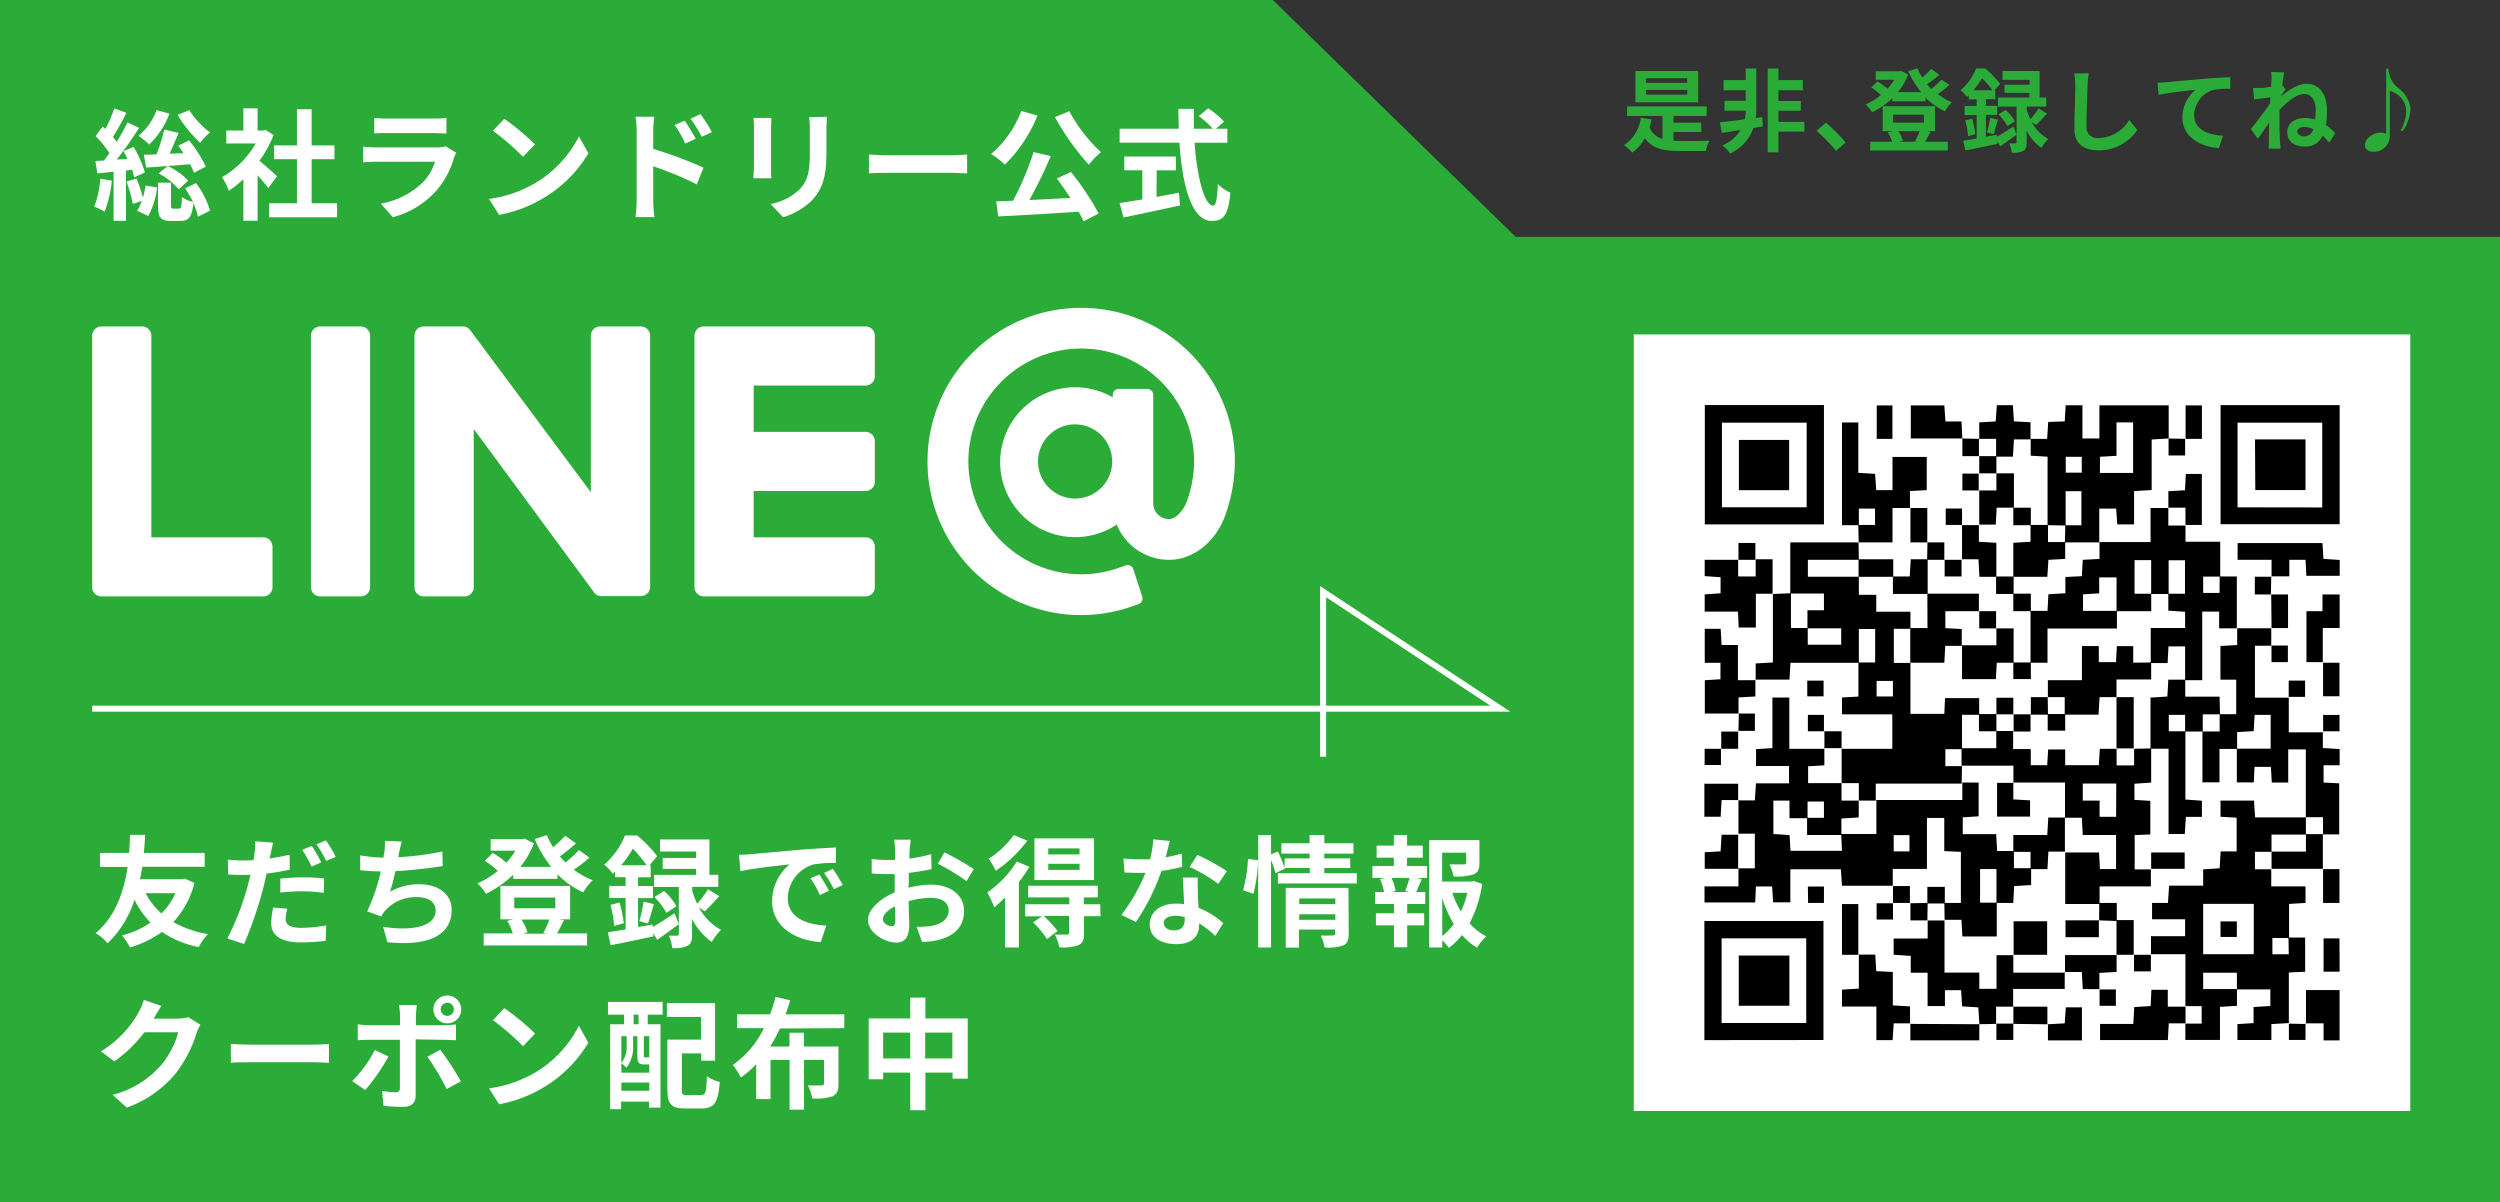 <svg id="レイヤー_1" data-name="レイヤー 1" xmlns="http://www.w3.org/2000/svg" viewBox="0 0 415.31 199.76"><rect x="0" y="0" width="415.31" height="199.76" fill="#333333" stroke="none"/><defs><style>.cls-1{fill:#2bac38;}.cls-2{fill:#fff;}.cls-3{fill:none;stroke:#fff;stroke-miterlimit:10;}</style></defs><title>line</title><polygon class="cls-1" points="415.31 199.76 0 199.76 0 0 211.44 0 251.79 39.35 415.31 39.35 415.31 199.76"/><rect class="cls-2" x="271.41" y="55.56" width="129" height="129"/><path d="M288.8,138.67v-5.76l-.05.05h2.77l.19-2.83h5.49v-2.88h-5.48v-2.8l2.72-.17v-8.4h2.81v8.51h5.82l0-.06v2.81l-2.7.16v2.8h5.6l-.05,0V133h2.91l-.05,0v2.8l-2.88.18v2.73h-5.7v-2.85H303v-2.71h-2.72v2.77h-3V133h-2.68v5.55l2.69.17.15,2.62H306c-.05-1-.09-1.91-.13-2.79h5.84V132.9l-.05,0h14.33v-2.9l-.05,0h2.76v5.61l-2.64.17v2.79h5.55l.16,2.8h2.79v2.86h2.86v2.8l-2.82.17-.15,2.8h-2.79v-5.63h-2.72v5.58h2.77v5.62H326l-.15-2.77H323l.05,0L323,150h2.75v-8.49l-2.76-.12v-5.51h-2.88v8.47h-5.68v2.85l.05-.06H306l-.18-2.73h-8.4v5.49h-2.86l-.17-2.64H291.7l-.12,2.66h-8.42v-2.67h5.64v-3l-.05,0h2.77v-5.76h-2.77Zm28.41,2.77v-2.71h-2.62v2.71Z"/><path d="M291.66,113v-2.79l2.86-.16V98.63l0,.05,3-.13v5.78h2.79v2.77h5.56v-2.72h-5.61v-3H303V98.6h-5.59V90.1H308.8l-.05,0L308.8,93h-8.47v2.81h8.47v3h2.89v2.81h5.68v2.84h-2.76v5.67h2.76v8.46H323l.11-2.61h5.68v2.77h-2.86v5.71h-2.76v2.81h2.76l-.05,2.91.05,0H311.61V133l.05,0h-2.91l.05,0v-2.9h-2.91l.05,0v-5.77l-.05.06h8.47v-5.72H306v-2.8l2.73-.15v-5.67h2.78v-5.56H308.8v5.62H297.44l-.17,2.79h-5.66Zm22.8.12h-2.71v2.58h2.71Z"/><path d="M380.17,155.75h2.77v5.68l-2.71.12V170l0-.05-2.9.18v2.64h-5.64v-2.64l2.68-.17v-2.67l2.79-.17v-2.76H371.6v-2.77H366v2.72h5.61v2.78l-2.82.18v5.49h-5.75V170l-.05.05h2.76v-2.91H363l.05,0v-8.62h-5.77l.05,0v-3H363v-2.81h-5.49V150h2.64l.19-2.87H366v-2.71l2.74-.18c.05-1,.1-1.83.16-2.8h2.66v-5.6l-2.68-.16V133h5.56l.19,2.79h8.48l-.05-.05v2.91l.05,0h-5.76v2.9l.05-.05H374.6v2.91h2.76l-.05,0v2.84H383V150l-2.73.16v5.66h-2.77v2.71h2.72Zm-5.76-5.6H366v8.37h8.4Z"/><path d="M368.74,95.76h2.85v8.62l.06,0h-3V101.6h-2.81V113H363v-5.62h-2.76l-.15,2.77h-2.8v-5.82H363v-2.7l-2.79-.18V98.63h2.77V93.07h-2.72v5.61h-2.9V93.05H354.6v5.58h2.77v2.9h-5.76c0-1.88,0-3.75,0-5.61h-2.88v2.65l-2.69.16v2.75h5.63v2.93H340.14v5.69h-2.82c0-2.87,0-5.75,0-8.62h2.82l.15-2.76,2.82-.17v-2.7l2.73-.13L346,93l2.78-.15v-2.8l-.05,0h8.53V84.39h3l-.05,0v2.91h2.91l-.06,0V90h5.77v5.79H366v2.71h2.72Z"/><path d="M360.28,72.84l-2.84.17v8.4l-2.92.17v5.54h-2.79l-.19-2.63h-2.8V90.1l.05,0-5.76,0,.07-2.84h2.67V81.6h-2.62v5.7l-3-.06V75.87l-2.8-.17V72.91l-.05,0h2.78l.18-2.81L343,70l.16-2.68h2.78v5.52h2.82V67.33h11.51v5.56Zm-5.92,5.72V70.17H351.6v5.55l-2.75.16v2.68Zm-8.53-2.67h-2.66v2.63h2.66Z"/><path d="M385.88,121.48v2.78l2.79.18v2.69H386V130l2.6.13v8.48h-2.74l.05.06v-2.91H383l.05.05V124.49h-2.92V130H377.4l-.15-2.61h-2.72l-.12,2.59h-2.82v-5.61h5.62v-5.61h-2.66l-.16,2.7-2.75.16v2.8h-2.93v5.54h-2.83v-8.45h2.86v-2.86h2.75v-5.74h-2.62v-5.59l2.78-.17v-2.78l-.06,0h5.77l-.05,0v2.9l.05,0h-2.76v8.63h5.62l0,0v5.76h5.77Z"/><path d="M283.21,67.29H303V87.12H283.21Zm16.92,2.92H286.06V84.27h14.07Z"/><path d="M368.89,67.3h19.78V87.08H368.89Zm16.89,17V70.22H371.71V84.28Z"/><path d="M283.14,172.79V153h19.78v19.77Zm2.86-2.85h14.06V155.88H286Z"/><path d="M343,161.47v2.82h-8.57v2.94l.05,0H331.6v2.91l0-.05-2.84.06.06.05-.17-2.85-2.7-.17-.16-2.68H323.1v2.63h-2.88v-5.54h-2.8v-2.79l-2.84-.2v-2.69h5.65v-3l-.05,0h2.9l-.05,0v8.66h5.78v2.69h2.86v-5.58h2.84l-.05,0v2.9h8.62Z"/><path d="M308.8,87.25H306V70.18h2.71v8.37l2.79.17.19,2.7h2.7V75.91h5.69v5.51l-2.79.16v2.81l.05,0h-2.95v5.71h-5.67l.05,0-.06-2.9h2.78V84.49H308.8Z"/><path d="M294.52,98.63h-2.83v5.62h-2.85l-.12-2.65h-5.53V98.74l2.64-.18V95.89l-2.64-.18V93h5.61l-.05,0v2.76h2.91V92.91l-.05,0h2.86v5.72Z"/><path d="M317.36,170h-2.77l-.18,2.79h-2.7v-5.58H306v-2.81l2.8-.17v-5.65l-.06,0h2.79l.16,2.75,2.75.14v5.55l2.86.17v2.81Z"/><path d="M291.61,112.9v2.8l-2.8.16v2.74l.05-.06h-5.65V113l2.6-.16v-2.73H283.2v-5.65h2.64l.16,2.69h2.71V113h3Z"/><path d="M377.36,95.81V93h-5.64V90.22h14.1c.05.8.1,1.65.16,2.62l2.7.18v2.64h-5.54L383,93h-2.69v2.74h-3Z"/><path d="M363.08,170h-2.79l-.16,2.78H348.87V170.1h5.52l.16-2.8,2.72-.17.13-2.7h2.72v2.8h3l-.05,0v2.91Z"/><path d="M326,72.84h-8.57V67.35H323l.19,2.67h2.67c.05,1,.09,2,.13,2.87Z"/><path d="M328.8,73V70.17l2.73-.16.19-2.7h2.67l.17,2.69,2.76.15V73l.05,0h-2.81l-.16,2.86h-2.8l0,0V72.91h-2.9Z"/><path d="M385.92,110h-2.76v-8.47h2.66V98.76h2.85v5.57h-2.8v5.77Z"/><path d="M383.08,170.08v-5.61h5.58v8.36H386V170h-3Z"/><path d="M360.22,84.39V81.6l2.76-.16.14-2.71h2.66V87.2H363l.06,0V84.34h-2.91Z"/><path d="M328.8,87.24V81.48l-.05,0h2.9v-2.9l0,.05h2.91v5.71H331.7l-.16,2.81h-2.79Z"/><path d="M385.92,144.33h-8.61l.05,0v-2.91l-.05.05h5.76v-2.9l-.05,0h2.91l-.05-.06c0,1.92,0,3.85,0,5.77Z"/><path d="M317.31,170.09l11.56.06-.06-.05c0,.87,0,1.75,0,2.72H317.36V170Z"/><path d="M325.94,93c0-1.92,0-3.84,0-5.76l-.06,0h2.91l-.05,0V90l2.9.17v5.65h-2.81l-.16-2.91h-2.79Z"/><path d="M348.79,164.32H346l-.16-2.85H343l.05.05v-2.86h8.57l0,0v2.8l-2.86.16v2.8Z"/><path d="M340.11,170.16,343,170l.18-2.66h2.68v5.5h-5.65v-2.72Z"/><path d="M288.81,132.91H286l-.16,2.77h-2.7V130.2h5.61V133Z"/><path d="M288.8,144.33h-5.6v-2.75l2.63-.15.17-2.76h2.8l-.05,0v5.76Z"/><path d="M308.81,158.62H306v-8.43h2.71v8.48Z"/><path d="M314.38,72.91h-2.61V67.35h2.61Z"/><path d="M363.08,73V67.35h2.71v5.56H363Z"/><path d="M334.46,167.23h5.66v2.93l0,0-5.7-.07.05.05v-2.91Z"/><path d="M388.67,161.42H386v-5.53h2.64Z"/><path d="M385.87,110.1h2.77v5.57h-2.72V110Z"/><path d="M354.51,158.61H351.6l0,0,0-5.76h2.86v5.76Z"/><path d="M317.32,84.39h2.85V90.1l.06,0h-2.86V84.34Z"/><path d="M385.87,144.38h2.77V150h-2.72v-5.62Z"/><path d="M377.36,104.39l-.06-5.7-.05.06h2.85v5.59h-2.79Z"/><path d="M285.89,124.34v2.75h-2.71v-2.7h2.76Z"/><path d="M303.08,124.39v-2.91l0,0h2.85v2.86l.05-.06H303Z"/><path d="M285.94,124.39v-2.86h2.86l-.05,0v2.86h-2.86Z"/><path d="M377.31,95.76l-.06,3,.05,0h-2.72V95.81h2.78Z"/><path d="M385.93,121.53v-2.76h2.72v2.71h-2.77Z"/><path d="M377.3,107.24h2.77V110h-2.72v-2.77Z"/><path d="M323,93h2.91l-.05,0v2.76h-2.81V92.91Z"/><path d="M320.17,90.1H323V93l.05,0-2.91,0,.06-2.91Z"/><path d="M288.8,93V90.2h2.81V93l.05,0h-2.91Z"/><path d="M300.33,147.28H303V150h-2.63Z"/><path d="M317.37,150h-2.9l0,.05v-2.91l-.05.06h2.86v2.85Z"/><path d="M314.47,150v2.76h-2.72v-2.71h2.77Z"/><path d="M320.23,152.9h-2.86V150l-.05.05,2.91-.05-.05,2.91Z"/><path d="M326,87.2h-2.77V84.48h2.71v2.77Z"/><path d="M303.09,121.48h-2.76v-2.72H303v2.77Z"/><path d="M288.8,121.53l.06-3-.05,0h2.72v2.88h-2.78Z"/><path d="M380.21,115.82v-2.76h2.72v2.71h-2.77Z"/><path d="M328.8,81.48H326v-2.8h2.76l-.05-.05v2.9Z"/><path d="M328.8,78.68V75.77l-.05,0h2.9l0,0v2.91l0-.05h-2.9Z"/><path d="M357.31,158.61v2.76h-2.8v-2.76l-.05,0h2.9Z"/><path d="M300.23,115.68v-2.61h2.71v2.61Z"/><path d="M348.74,164.37h2.76v2.72h-2.71v-2.77Z"/><path d="M363,72.91v2.75h-2.75V72.84l0,0,2.85.07Z"/><path d="M328.8,75.77H326c0-1,0-2,0-2.93l-.05,0,2.85.07-.05,0v2.91Z"/><path d="M334.46,170v2.76h-2.81V170l0,.05h2.91Z"/><path d="M383,170v2.76h-2.76V170l0,.05,2.85.06Z"/><path d="M354.46,124.39l2.9-.06V130l-2.78.2v2.68l2.64.16v5.58l-2.6.11v5.7h2.74l-.05,0v2.82h-8.52v2.93h-5.71v-8.62l-.05.05h5.67l.15,2.76h2.68v-5.66H346l-.16-2.86H343l.05.05V130h-8.62l.05.05v-2.85h-8.62v-2.91h5.77v-2.85l-.06,0h2.91l-.05,0v3h2.93v2.68h2.73l.16-2.62h2.83v2.62h5.59l.16-2.73h2.79l0,0v2.76h2.91v-2.76Zm-2.9,5.77H346V133h2.79v2.69h2.75Z"/><path d="M337.32,144.38v-2.86h-2.86v-2.81h5.64l.17-2.9h2.81l-.05-.05v5.76l.05-.05h-2.79l-.16,2.91Z"/><path d="M334.51,158.67v-5.62h5.57v5.57h-5.62Z"/><path d="M348.67,152.84v2.85h-5.54v-2.8h5.6Z"/><path d="M348.74,150h2.91V153l-3-.11.06,0C348.73,151.94,348.74,151,348.74,150Z"/><path d="M334.46,130v2.8l2.78.16v2.7h-5.48v-5.61h2.75Z"/><path d="M323.08,150.09h-2.9v-2.76h2.9Z"/><path d="M357.36,110.05v2.82H351.6v2.94l0,0h-2.81l-.17,2.91H343v-2.91h-2.86l.06,0V113h5.66v-5.67h2.8V110h2.86l.14-2.66h2.72v2.75Z"/><path d="M320.18,98.62h8.56v2.91l.06,0h-5.63v2.82l2.72.15v2.79l.05,0h-2.79L323,110.1h-5.66v-5.76h2.86Z"/><path d="M331.6,104.39h2.91v5.71h-2.8l-.15,2.72h-5.62v-5.63l-.05,0h5.76v-2.9Z"/><path d="M334.46,118.67h2.91l-.05,0v2.86h-2.86l.05,0v-2.91Z"/><path d="M331.66,121.48h-2.91v-2.86l2.9,0,0,0v2.91Z"/><path d="M334.46,110.05h2.91v2.76h-2.91Z"/><path d="M337.37,118.67v-2.86h2.86l-.06,0,.05,2.91-2.9,0Z"/><path d="M331.65,118.67v-2.76h2.81v2.76l.05,0H331.6Z"/><path d="M320.23,92.91v5.76h-5.77v-2.9h2.8l.16-2.86Z"/><path d="M308.75,95.82V92.91h5.76v2.91Z"/><path d="M368.79,118.67h-2.86v2.86H363v-2.77h-2.71v2.72h2.76v11.34l2.74.2v2.68h-2.66c-.07,1-.13,1.9-.19,2.85h-2.69V124.38h-3v-8.49l2.8-.18.16-2.8h2.81v2.82h5.71Z"/><path d="M357.36,144.39v-2.77h5.57v2.71h-5.62Z"/><path d="M371.59,153.07v2.58h-2.71v-2.58Z"/><path d="M328.74,101.53h2.86v2.86l0,0H328.8v-2.86Z"/><path d="M334.46,98.62h2.91v2.91h-2.91Z"/><path d="M331.6,95.77h2.91v2.9H331.6Z"/><path d="M351.6,115.81h2.86v8.58l.05-.06H351.6l0,0v-8.62Z"/><path d="M334.46,95.82V90.17l2.86-.17V87.2h2.9v2.85h2.86v2.8l-2.79.15-.18,2.82Z"/><path d="M337.37,87.25h-2.91V84.34h2.91Z"/><path d="M297.22,81.43h-8.35V73.08h8.35Z"/><path d="M374.61,73H383v8.41h-8.34Z"/><path d="M288.85,167.08v-8.34h8.41v8.34Z"/><path d="M340.17,118.62h2.91v2.76h-2.91Z"/><path class="cls-2" d="M18.57,30a18.32,18.32,0,0,1-1.2,5.16,12.45,12.45,0,0,0-1.72-.84,15,15,0,0,0,1-4.64Zm2.36-1.66v8.34H18.87V28.53l-2.7.28-.32-2.06,1.42-.08c.3-.38.6-.8.9-1.24a18.31,18.31,0,0,0-2.28-2.82L17.05,21l.46.42A26.22,26.22,0,0,0,19,18l2,.76c-.7,1.36-1.54,2.9-2.24,4,.22.26.44.54.62.8a32.08,32.08,0,0,0,1.8-3.22l1.92.9C22,23,20.65,24.91,19.39,26.51l1.78-.12c-.22-.46-.44-.88-.66-1.28l1.68-.7a17.72,17.72,0,0,1,1.88,4.24l-1.78.82a11.76,11.76,0,0,0-.36-1.28Zm1.76,1.32a29.32,29.32,0,0,1,1.06,3.16,15,15,0,0,0,.44-2l1.9.32a12.67,12.67,0,0,1-1.46,4.74L22.77,35a6.43,6.43,0,0,0,.78-1.62l-1.48.5A23.83,23.83,0,0,0,21,30.15Zm5.46-10.78A13.68,13.68,0,0,1,24.79,24,16.73,16.73,0,0,0,23,22.55a9.45,9.45,0,0,0,3-4.26Zm4.08,9.82a9.52,9.52,0,0,0-.66-1.42c-2.6.22-5.28.42-7.28.56l-.4-2.14c.62,0,1.34,0,2.12-.08a31.07,31.07,0,0,0,1.28-4.1l2.38.56c-.48,1.14-1,2.38-1.5,3.46l2.3-.1c-.28-.44-.58-.86-.86-1.24l1.8-.88a20.72,20.72,0,0,1,2.77,4.36Zm.33,1.72A14,14,0,0,1,34.89,35l-2,1a9.36,9.36,0,0,0-.77-2.22c-.23,2.32-.81,2.92-2.13,2.92H28.43c-1.82,0-2.18-.64-2.18-2.58V30.35h2.16v3.7c0,.54.06.6.4.6h.92c.36,0,.44-.24.48-1.92a5.33,5.33,0,0,0,1.85.82,17.79,17.79,0,0,0-1.31-2.26Zm-4.71-2.84A11,11,0,0,1,31.25,30l-1.56,1.46a10.51,10.51,0,0,0-3.34-2.64Zm3.6-9.28A14,14,0,0,0,34.89,22a9.46,9.46,0,0,0-1.63,1.72,20.33,20.33,0,0,1-3.75-4.64Z"/><path class="cls-2" d="M44.57,31.23c-.42-.56-1.1-1.36-1.78-2.1v7.54H40.43v-6.9A16.55,16.55,0,0,1,38,31.69a9.53,9.53,0,0,0-1.12-2.26,15,15,0,0,0,5.6-5.6H37.59V21.69h2.84V18h2.36v3.68h.9l.42-.1,1.34.86a19.41,19.41,0,0,1-2.36,4.28c1,.78,2.5,2.16,2.92,2.56ZM56,33.77v2.32H44.71V33.77h4.62V26.45h-3.8v-2.3h3.8v-6h2.44v6h3.79v2.3H51.77v7.32Z"/><path class="cls-2" d="M75.8,25.39a6.12,6.12,0,0,0-.39.84,14.37,14.37,0,0,1-3,5.54,15,15,0,0,1-7.14,4.32l-2-2.26a13.48,13.48,0,0,0,6.94-3.5,8.68,8.68,0,0,0,2.06-3.46H62.65c-.48,0-1.48,0-2.32.1v-2.6c.84.08,1.7.12,2.32.12h9.9a4.33,4.33,0,0,0,1.47-.2Zm-13.63-5.8a16.86,16.86,0,0,0,2.08.1H72a18.86,18.86,0,0,0,2.16-.1v2.58c-.54,0-1.48-.06-2.2-.06H64.25c-.64,0-1.5,0-2.08.06Z"/><path class="cls-2" d="M88.89,30.43a19.06,19.06,0,0,0,7.29-7.78l1.56,2.82a21.3,21.3,0,0,1-7.41,7.4,21.66,21.66,0,0,1-7.42,2.82l-1.68-2.64A20.61,20.61,0,0,0,88.89,30.43Zm0-6.48-2,2.1a41.58,41.58,0,0,0-5-4.32l1.88-2A42,42,0,0,1,88.89,24Z"/><path class="cls-2" d="M108.51,24.73a69.58,69.58,0,0,1,8.36,3.12l-1.12,2.78a53.58,53.58,0,0,0-7.24-3v5.66c0,.56.1,2,.2,2.78h-3.14a21.66,21.66,0,0,0,.2-2.78V21.81a14.11,14.11,0,0,0-.2-2.42h3.12a21.75,21.75,0,0,0-.18,2.42Zm5.32-.88a16.3,16.3,0,0,0-1.76-3.08l1.68-.72c.56.84,1.36,2.12,1.82,3Zm2.74-1.12a18.73,18.73,0,0,0-1.86-3l1.66-.78a28.08,28.08,0,0,1,1.89,3Z"/><path class="cls-2" d="M128.15,19.59c0,.44-.06.88-.06,1.52v6.76c0,.5,0,1.28.06,1.74h-3c0-.38.1-1.16.1-1.76V21.11a13.6,13.6,0,0,0-.08-1.52Zm9.22-.18c0,.56-.08,1.2-.08,2v4c0,4.3-.84,6.14-2.32,7.78a11.62,11.62,0,0,1-4.86,2.9l-2.1-2.2a9.36,9.36,0,0,0,4.9-2.52c1.36-1.5,1.62-3,1.62-6.12v-3.8a14.11,14.11,0,0,0-.12-2Z"/><path class="cls-2" d="M144.35,25.67c.72.06,2.18.12,3.22.12h10.74c.92,0,1.83-.08,2.35-.12v3.14c-.48,0-1.51-.1-2.35-.1H147.57c-1.14,0-2.48,0-3.22.1Z"/><path class="cls-2" d="M172.35,19.21a24.35,24.35,0,0,1-5.42,8.14,14.48,14.48,0,0,0-2.28-1.78,17.1,17.1,0,0,0,5-7.14Zm5.56,9.36a46.76,46.76,0,0,1,4.61,6.9L180,36.77a13.6,13.6,0,0,0-.82-1.6c-4.8.32-9.84.62-13.36.78l-.32-2.5,2.78-.1a48.91,48.91,0,0,0,3.42-8.08l2.86.66a75,75,0,0,1-3.56,7.3l6.82-.34c-.72-1.12-1.52-2.26-2.26-3.24Zm-.28-10.1a26.88,26.88,0,0,0,5.26,6.82,12.31,12.31,0,0,0-2,2.08,41.59,41.59,0,0,1-5.64-7.92Z"/><path class="cls-2" d="M198.45,23.71c.42,5.84,1.64,10.46,3.11,10.46.41,0,.66-1.06.75-3.6A6.4,6.4,0,0,0,204.4,32c-.36,3.78-1.17,4.7-3.07,4.7-3.42,0-4.92-5.92-5.4-13H186V21.39h9.82c0-1.08-.06-2.2-.06-3.3h2.56c0,1.1,0,2.22,0,3.3h3.16a14.16,14.16,0,0,0-2.34-2.1l1.58-1.3a14.58,14.58,0,0,1,2.62,2.22L202,21.39h1.89v2.32Zm-6.32,9c1.22-.22,2.5-.46,3.72-.7l.18,2.12c-3.28.72-6.8,1.46-9.38,2l-.66-2.4c1-.16,2.34-.36,3.78-.6V28.29h-3V26h8.58v2.3h-3.2Z"/><path class="cls-2" d="M32.31,146.68a15.07,15.07,0,0,1-3.52,6.5,17.64,17.64,0,0,0,5.74,2A10,10,0,0,0,33,157.34a17,17,0,0,1-6.1-2.52,17.9,17.9,0,0,1-5.3,2.58,9.85,9.85,0,0,0-1.34-2A14.49,14.49,0,0,0,25,153.26a14.91,14.91,0,0,1-2.66-3.78,17.26,17.26,0,0,1-4.46,7.22,7.4,7.4,0,0,0-2-1.68c3.46-2.84,4.78-7.36,5.32-11H16.61v-2.33h4.84c.1-1.29.12-2.36.16-3h2.48c0,.72-.08,1.77-.2,3H34V144H23.63c-.1.66-.22,1.34-.38,2.06h7l.44-.1Zm-8.12,1.7a11.37,11.37,0,0,0,2.64,3.36,11,11,0,0,0,2.3-3.36Z"/><path class="cls-2" d="M48.13,144.46a35.65,35.65,0,0,1-3.84.66c-.18.84-.38,1.72-.6,2.54a64.74,64.74,0,0,1-3.14,9.16l-2.78-.92A44.12,44.12,0,0,0,41.19,147c.14-.54.3-1.1.42-1.66-.46,0-.9,0-1.3,0-1,0-1.7,0-2.4-.08l-.06-2.46a19.19,19.19,0,0,0,2.5.14c.58,0,1.16,0,1.76-.06.08-.42.14-.83.18-1.13a10.43,10.43,0,0,0,.08-2l3,.24c-.14.57-.32,1.45-.42,1.89l-.16.73c1.12-.15,2.24-.38,3.32-.63Zm-.4,6.5a7,7,0,0,0-.28,1.66c0,.86.5,1.52,2.62,1.52a25,25,0,0,0,4.12-.4l-.09,2.54a32,32,0,0,1-4.05.28c-3.34,0-5-1.16-5-3.16a13.2,13.2,0,0,1,.34-2.64Zm-1.16-5a37.31,37.31,0,0,1,3.8-.2,34.29,34.29,0,0,1,3.48.16l-.06,2.4a28.38,28.38,0,0,0-3.4-.26,33,33,0,0,0-3.82.22Zm5.2-2a22.39,22.39,0,0,0-1.56-2.78l1.58-.66a27.51,27.51,0,0,1,1.58,2.74Zm2.38-4.35a23.76,23.76,0,0,1,1.62,2.73l-1.58.68a22,22,0,0,0-1.62-2.77Z"/><path class="cls-2" d="M73.55,143.88c-2.06.32-5.2.7-7.86.84a35,35,0,0,1-.9,3.42,9.63,9.63,0,0,1,4.92-1.24c3.2,0,5.32,1.72,5.32,4.24,0,4.46-4.28,6.06-10.68,5.38l-.7-2.56c4.34.7,8.72.18,8.72-2.74,0-1.18-1-2.18-3-2.18a6.8,6.8,0,0,0-5.48,2.34,5.81,5.81,0,0,0-.56.86L61,151.4a32,32,0,0,0,2.26-6.64c-1.26,0-2.42-.1-3.42-.2V142.1a28,28,0,0,0,3.88.38c0-.3.1-.56.12-.8a12.23,12.23,0,0,0,.1-2l2.8.12a20.24,20.24,0,0,0-.46,2l-.12.6a48.92,48.92,0,0,0,7.32-.94Z"/><path class="cls-2" d="M97.91,142.48a27.25,27.25,0,0,1-2.58,2,13.45,13.45,0,0,0,3.14,1.76,8.5,8.5,0,0,0-1.58,2,14.22,14.22,0,0,1-4.28-3V146H85.25v-.68a17.58,17.58,0,0,1-4.52,3.16,8.45,8.45,0,0,0-1.42-1.74,13.94,13.94,0,0,0,3.38-2.06A13.93,13.93,0,0,0,80.55,143l1.3-1.31a12.58,12.58,0,0,1,2.26,1.63,12.66,12.66,0,0,0,1.5-2h-4.1v-1.92h5.24l.4-.09,1.54.79a13.52,13.52,0,0,1-2.26,3.91h5.14a19.38,19.38,0,0,1-2.74-4.63l2-.64a13.52,13.52,0,0,0,1.06,2,17.61,17.61,0,0,0,2-1.91l1.8,1.28A34.13,34.13,0,0,1,93,142.27a13.38,13.38,0,0,0,.94,1,17.57,17.57,0,0,0,2.24-2.07Zm-4.22,10.4c-.42.82-.82,1.6-1.16,2.18h5v2H80.35v-2h4.84a9.57,9.57,0,0,0-.92-2.08l1-.26H83.13v-5.54H94.71v5.54h-1.8Zm-8.26-2h6.82v-1.78H85.43Zm1.2,1.88a8.14,8.14,0,0,1,1,2.12l-.76.22h3.94l-.54-.12a19,19,0,0,0,1-2.22Z"/><path class="cls-2" d="M108.43,154c1-.58,2.32-1.42,3.62-2.28l.72,1.8c-1.18.9-2.46,1.82-3.6,2.6l-.66-1.14.06.58c-2.48.52-5.12,1.08-7.14,1.46l-.44-2.16c.84-.12,1.84-.28,2.94-.46v-5.22h-2.72v-2h2.72v-1.46h-1.76v-.9l-.38.36a6.51,6.51,0,0,0-1.42-1.54,12.81,12.81,0,0,0,3.46-4.85h2a19.87,19.87,0,0,1,3.34,3.44l-1.26,1.51h.18v2H106v1.46h2.48v2H106V154l2.4-.42Zm-5.5-4.06a22.84,22.84,0,0,1,.7,3.44l-1.6.44a18.2,18.2,0,0,0-.62-3.5Zm4.48-6.2a19.18,19.18,0,0,0-2.28-2.75,18.43,18.43,0,0,1-1.94,2.75Zm-1.2,9.28a24.52,24.52,0,0,0,.7-3.24l1.72.42c-.36,1.12-.68,2.4-1,3.22Zm9.9-2.26a9.22,9.22,0,0,0,3.66,3.72,8.83,8.83,0,0,0-1.52,2,10.07,10.07,0,0,1-3.28-3.86v2.62c0,1-.14,1.56-.76,1.88a5.26,5.26,0,0,1-2.52.38,8.12,8.12,0,0,0-.56-2.06c.56,0,1.16,0,1.36,0s.28-.06.28-.26v-7.84h-4.12v-2h7v-1h-5.56v-1.8h5.56v-1.08h-6v-2h8.2v5.87h1.48v2H115v.66a13,13,0,0,0,.82,2.14,16.7,16.7,0,0,0,1.8-2.4l1.86,1.14c-.8.92-1.7,1.86-2.4,2.52Zm-5.8-2.74a9.77,9.77,0,0,1,2.06,2.52l-1.66,1.1a11.44,11.44,0,0,0-2-2.62Z"/><path class="cls-2" d="M124.71,141.9c1.66-.14,4.94-.45,8.56-.76,2-.16,4.2-.28,5.6-.35l0,2.57a20.45,20.45,0,0,0-3.82.26,6,6,0,0,0-4.18,5.54c0,3.26,3,4.44,6.4,4.6l-.92,2.74c-4.16-.26-8.08-2.5-8.08-6.8a7.85,7.85,0,0,1,2.92-6.1c-1.72.18-5.88.62-8.18,1.12l-.26-2.73C123.57,142,124.33,141.94,124.71,141.9Zm13,6.1-1.52.68a15.43,15.43,0,0,0-1.56-2.78l1.48-.62A26.21,26.21,0,0,1,137.71,148Zm2.32-1-1.5.72a17.59,17.59,0,0,0-1.64-2.7l1.46-.68A29.92,29.92,0,0,1,140,147Z"/><path class="cls-2" d="M150.91,147.48a16.12,16.12,0,0,1,3.8-.52c3,0,5.44,1.62,5.44,4.34,0,2.34-1.22,4.1-4.36,4.88a16.14,16.14,0,0,1-2.6.32l-.92-2.54a15.14,15.14,0,0,0,2.44-.14c1.6-.28,2.88-1.1,2.88-2.54s-1.2-2.12-2.92-2.12a14.06,14.06,0,0,0-3.72.54c0,1.58.1,3.1.1,3.78,0,2.46-.9,3.1-2.18,3.1-1.94,0-4.68-1.66-4.68-3.76,0-1.74,2-3.52,4.44-4.58,0-.46,0-.92,0-1.38V145.2c-.38,0-.74,0-1.06,0-.9,0-1.9,0-2.76-.1l0-2.41a20.23,20.23,0,0,0,2.74.17c.36,0,.74,0,1.14,0,0-.71,0-1.29,0-1.63a16.13,16.13,0,0,0-.14-1.74h2.72c0,.37-.12,1.22-.16,1.73s0,.92-.06,1.42a28.78,28.78,0,0,0,3.64-.74l.06,2.48a38.25,38.25,0,0,1-3.78.62c0,.6,0,1.2,0,1.78ZM148.73,153c0-.5,0-1.4-.06-2.44-1.22.62-2,1.44-2,2.14s.92,1.16,1.44,1.16C148.45,153.9,148.73,153.72,148.73,153Zm8.16-11.4a44,44,0,0,1,4.87,2.78l-1.2,2a30.65,30.65,0,0,0-4.77-2.88Z"/><path class="cls-2" d="M171,144a21.12,21.12,0,0,1-1.74,2.52V157.4h-2.3v-8.3a18.79,18.79,0,0,1-1.8,1.62,17.75,17.75,0,0,0-1.14-2.46,18,18,0,0,0,4.9-5.14Zm-.34-4.35a21,21,0,0,1-5.24,5,14.76,14.76,0,0,0-1.18-2,14.29,14.29,0,0,0,4.16-3.93Zm12.16,12.55h-2.74v2.84c0,1.1-.2,1.66-1,2a7.92,7.92,0,0,1-3.1.34,8.36,8.36,0,0,0-.74-2.12c.84,0,1.78,0,2,0s.36-.1.36-.32v-2.78h-4.2a21,21,0,0,1,2.28,2.5L173.93,156a16.85,16.85,0,0,0-2.3-2.78l1.48-1h-2.8v-2h7.32v-1.14h-6.84v-1.94h11.58v1.94h-2.32v1.14h2.72Zm-1.08-6h-9.9v-6.92h9.9Zm-2.4-5.26h-5.2v1h5.2Zm0,2.56h-5.2v1h5.2Z"/><path class="cls-2" d="M196.39,144a29,29,0,0,1-3.44.68,36.56,36.56,0,0,1-4.24,8.48L186.29,152a30.22,30.22,0,0,0,4-7c-.34,0-.68,0-1,0-.82,0-1.62,0-2.48-.06l-.18-2.32c.86.09,1.92.13,2.64.13s1.18,0,1.78,0a17.1,17.1,0,0,0,.54-3.32l2.74.27c-.16.64-.4,1.64-.68,2.71a22.78,22.78,0,0,0,2.66-.62Zm2.6,1.78c-.06.84,0,1.66,0,2.54,0,.56.06,1.52.12,2.5a13.19,13.19,0,0,1,4.1,2.54l-1.32,2.12a17.63,17.63,0,0,0-2.68-2.1v.18c0,1.84-1,3.28-3.82,3.28-2.46,0-4.4-1.1-4.4-3.28,0-1.94,1.62-3.44,4.38-3.44.46,0,.92,0,1.34.08-.06-1.48-.16-3.22-.22-4.42Zm-2.18,6.56a7,7,0,0,0-1.6-.2c-1.14,0-1.88.48-1.88,1.18s.62,1.24,1.7,1.24c1.34,0,1.78-.78,1.78-1.84Zm5.58-5.5a26.41,26.41,0,0,0-4.76-2.82l1.28-2a36.39,36.39,0,0,1,4.89,2.69Z"/><path class="cls-2" d="M206.51,147.9a26.15,26.15,0,0,0,.82-5.22l1.68.22a27,27,0,0,1-.78,5.58Zm18.88-2.84v1.7h-13.1v-1.7h5.3v-.86h-4.14l0,.1-1.56.76a16.72,16.72,0,0,0-.74-2.2V157.4h-2.14V138.73h2.14v3.21l1.14-.49a24.73,24.73,0,0,1,1.12,2.73V142.6h4.14v-.8h-4.68v-1.71h4.68v-1.36H220v1.36h4.84v1.71H220v.8h4.3v1.6H220v.86Zm-1.34,10.08c0,1-.2,1.6-.92,1.92a7.65,7.65,0,0,1-3.08.34,7.88,7.88,0,0,0-.64-2c.82.06,1.76,0,2,0s.38-.08.38-.32v-.66h-6v3h-2.2v-9.92h10.42Zm-8.22-5.88v.94h6v-.94Zm6,3.54v-.92h-6v.92Z"/><path class="cls-2" d="M233.73,143.86h3.34v2h-1.66l.78.2c-.34.74-.64,1.52-.92,2.12h1.5v2h-3v1.54h2.82v2h-2.82v3.64h-2.2v-3.64h-3v-2h3v-1.54h-3.14v-2h1.5a11.39,11.39,0,0,0-.66-2.14l.72-.18h-2v-2h3.56v-1.38h-2.86v-2h2.86v-1.75h2.2v1.75h2.6v2h-2.6Zm-.28,4.14c.22-.6.52-1.46.7-2.14h-3a8.55,8.55,0,0,1,.7,2.14l-.64.18h2.92Zm12.78-1.16a20.43,20.43,0,0,1-2.1,6.54,9.65,9.65,0,0,0,2.78,2.18,8.23,8.23,0,0,0-1.54,1.88,10.51,10.51,0,0,1-2.5-2.12,11,11,0,0,1-2.18,2.14,6.9,6.9,0,0,0-1.1-1.24v1.18h-2.16V139.57h8.34v3.77c0,1-.21,1.6-1,1.92a9.27,9.27,0,0,1-3.3.34,8.16,8.16,0,0,0-.68-2c1,0,2.08,0,2.38,0s.4-.08.4-.3v-1.65h-4v4.79h4.82l.4-.1Zm-6.64,8.66a10.36,10.36,0,0,0,1.92-2,19.78,19.78,0,0,1-1.92-4.32Zm1.68-7.18a15.05,15.05,0,0,0,1.42,3.1,14.53,14.53,0,0,0,1.06-3.1Z"/><path class="cls-2" d="M33.29,170.23a8.45,8.45,0,0,0-.66,1.45,20.87,20.87,0,0,1-3.48,6.68A18.84,18.84,0,0,1,21.07,184l-2.36-2.12a15.94,15.94,0,0,0,8.06-4.94,14.22,14.22,0,0,0,2.84-5.46H24a22.8,22.8,0,0,1-5,4.84l-2.24-1.66A17.61,17.61,0,0,0,23,168.22a9.93,9.93,0,0,0,.9-2.11l2.92,1c-.48.7-1,1.61-1.22,2l-.06.11h4a6.83,6.83,0,0,0,1.74-.24Z"/><path class="cls-2" d="M38.35,173.42c.72.06,2.18.12,3.22.12H52.31c.92,0,1.82-.08,2.34-.12v3.14c-.48,0-1.5-.1-2.34-.1H41.57c-1.14,0-2.48,0-3.22.1Z"/><path class="cls-2" d="M64.53,175.5a31.39,31.39,0,0,1-3.86,5.58l-2.16-1.48a20.84,20.84,0,0,0,3.76-5.16Zm4.52-2.84V182c0,1.16-.66,1.88-2.08,1.88a28.88,28.88,0,0,1-3.26-.18l-.24-2.48a13.83,13.83,0,0,0,2.22.24c.52,0,.72-.2.74-.72,0-.74,0-7.08,0-8v0H61.37c-.6,0-1.38,0-1.94.08v-2.66a15.54,15.54,0,0,0,1.94.15h5.08v-1.59a10.14,10.14,0,0,0-.18-1.74h3a15.94,15.94,0,0,0-.18,1.74v1.59h4.66a15.61,15.61,0,0,0,2-.13v2.62c-.62,0-1.4-.06-1.94-.06Zm4.08,1.72a48,48,0,0,1,3.43,5.26l-2.37,1.28A38,38,0,0,0,71,175.56ZM72,167.67A2.31,2.31,0,1,1,74.31,170,2.33,2.33,0,0,1,72,167.67Zm1.22,0a1.09,1.09,0,1,0,2.18,0,1.09,1.09,0,0,0-2.18,0Z"/><path class="cls-2" d="M88.89,178.18a19,19,0,0,0,7.28-7.78l1.56,2.82a21.27,21.27,0,0,1-7.4,7.4,21.66,21.66,0,0,1-7.42,2.82l-1.68-2.64A20.61,20.61,0,0,0,88.89,178.18Zm0-6.48-2,2.1a41.58,41.58,0,0,0-5-4.32l1.88-2A41.1,41.1,0,0,1,88.89,171.7Z"/><path class="cls-2" d="M101,166.45h9.08v2.11h-2.48v1.6h2.12V184h-1.9v-1h-4.64v1.26h-1.82V170.16h2.32v-1.6H101Zm6,10.37c-.86,0-1.12-.26-1.12-1.44v-3.24h-.7v1.58a5.52,5.52,0,0,1-1.12,3.64,6,6,0,0,0-.84-.74v1.58h4.64v-1.38H107Zm-3.78-4.68v4.42a4.07,4.07,0,0,0,.88-2.86v-1.56Zm4.64,9.06v-1.36h-4.64v1.36Zm-1.78-12.64h-.82v1.6h.82Zm1.78,3.58h-.9v3.24c0,.26,0,.28.18.28h.36c.18,0,.22,0,.26-.06a.44.44,0,0,0,.1.08Zm8.58,9.78c.78,0,.9-.48,1-3.12a6.69,6.69,0,0,0,2.13.94c-.25,3.38-.89,4.4-3,4.4h-2.78c-2.22,0-2.92-.68-2.92-3.14v-8.3h5.58v-3.76h-5.66v-2.31h8v9.57h-2.3V175h-3.22v6c0,.84.12.94.9.94Z"/><path class="cls-2" d="M129.55,170.86a24.32,24.32,0,0,1-1.62,3h3.22v-2.3h2.4v2.3h5.74v6.2c0,1.1-.22,1.7-1,2.06a8.88,8.88,0,0,1-3.34.36,8.37,8.37,0,0,0-.74-2.16c.92,0,2,0,2.26,0s.42-.08.42-.34v-3.9h-3.32v8.26h-2.4v-8.26H128v6.5h-2.38v-5.78a16.72,16.72,0,0,1-2.54,2.2,15.53,15.53,0,0,0-1.34-2.1,15.52,15.52,0,0,0,5.16-6.1h-4.46v-2.29h5.48a20.53,20.53,0,0,0,.9-2.9l2.46.56q-.36,1.17-.78,2.34h9.76v2.29Z"/><path class="cls-2" d="M160.76,169.19v10h-2.51v-1h-4.52v6.24h-2.52v-6.24h-4.5v1.1h-2.4V169.19h6.9v-3.46h2.52v3.46Zm-9.55,6.65v-4.3h-4.5v4.3Zm7,0v-4.3h-4.52v4.3Z"/><path class="cls-1" d="M278,23.38c.39,0,.79.05,1.2.05.84,0,3.72,0,4.78-.05a6.18,6.18,0,0,0-.6,1.71h-4.27c-2.75,0-4.61-.39-5.87-2.13a6.77,6.77,0,0,1-2.1,2.39,7.07,7.07,0,0,0-1.35-1.25,6.3,6.3,0,0,0,2.79-4.54l1.79.27c-.11.48-.23.93-.35,1.36a3.32,3.32,0,0,0,2.16,1.88V19.26H270.3V17.68h13.23v1.58H278v1.12h4.62v1.55H278ZM282.11,17H271.68v-5.2h10.43Zm-1.82-4h-6.87v.77h6.87Zm0,1.94h-6.87v.78h6.87Z"/><path class="cls-1" d="M292.85,21l-1.56.26a7.39,7.39,0,0,1-3.86,4.23,8.62,8.62,0,0,0-1.3-1.34,6.17,6.17,0,0,0,3-2.55l-3.09.48-.33-1.77c1.08-.1,2.55-.28,4.13-.49a6.65,6.65,0,0,0,.16-1.44v0h-3.51V16.75H290V15h-3.67V13.3H290V11.38h1.76v7a9,9,0,0,1-.09,1.22l1.08-.15Zm6.91.86h-4.32v3.45h-1.78V11.38h1.78V13.3h4.05V15h-4.05v1.78h3.72v1.62h-3.72v1.85h4.32Z"/><path class="cls-1" d="M305,25.05a28.25,28.25,0,0,0-3.23-3.32l1.56-1.35a27.38,27.38,0,0,1,3.27,3.29Z"/><path class="cls-1" d="M323.85,14.11a21.09,21.09,0,0,1-1.93,1.52A10.06,10.06,0,0,0,324.27,17a6.57,6.57,0,0,0-1.18,1.48,10.74,10.74,0,0,1-3.21-2.26v.61h-5.52v-.51A13.07,13.07,0,0,1,311,18.64a6.33,6.33,0,0,0-1.07-1.3,10.44,10.44,0,0,0,2.54-1.55,10.81,10.81,0,0,0-1.61-1.26l1-1a9,9,0,0,1,1.69,1.21,9.22,9.22,0,0,0,1.13-1.48h-3.08V11.85h3.93l.3-.08,1.16.6a10.14,10.14,0,0,1-1.7,2.93h3.86A14.28,14.28,0,0,1,317,11.83l1.53-.48a9.57,9.57,0,0,0,.8,1.52,13,13,0,0,0,1.5-1.43l1.35,1c-.65.54-1.4,1.11-2.06,1.56.23.27.47.53.71.77a13.51,13.51,0,0,0,1.68-1.55Zm-3.16,7.8c-.32.62-.62,1.2-.87,1.64h3.76V25h-12.9V23.55h3.63a6.75,6.75,0,0,0-.69-1.56l.78-.2h-1.63V17.64h8.68v4.15H320.1Zm-6.2-1.53h5.12V19.05h-5.12Zm.9,1.41a6.11,6.11,0,0,1,.72,1.59l-.57.17h3l-.41-.09a13.59,13.59,0,0,0,.78-1.67Z"/><path class="cls-1" d="M331.74,22.72c.75-.43,1.74-1.06,2.72-1.71l.54,1.35c-.89.68-1.85,1.37-2.7,1.95l-.5-.85.05.43c-1.86.39-3.84.81-5.36,1.1l-.33-1.62,2.21-.35V19.11h-2v-1.5h2v-1.1h-1.32v-.67l-.29.27A4.89,4.89,0,0,0,325.7,15a9.44,9.44,0,0,0,2.59-3.63h1.47a15.13,15.13,0,0,1,2.51,2.58L331.32,15h.14v1.48h-1.55v1.1h1.86v1.5h-1.86v3.63l1.8-.32Zm-4.12-3a16.37,16.37,0,0,1,.52,2.58l-1.2.33a14.14,14.14,0,0,0-.46-2.63ZM331,15A13.72,13.72,0,0,0,329.27,13,14.66,14.66,0,0,1,327.81,15Zm-.9,7a19.41,19.41,0,0,0,.52-2.43l1.29.31c-.27.84-.51,1.8-.73,2.42Zm7.42-1.7a6.9,6.9,0,0,0,2.75,2.79,6.71,6.71,0,0,0-1.14,1.47,7.49,7.49,0,0,1-2.46-2.89v2c0,.75-.11,1.17-.57,1.41a3.89,3.89,0,0,1-1.89.29,6.64,6.64,0,0,0-.42-1.55c.42,0,.87,0,1,0s.21-.05.21-.2V17.71h-3.09V16.2h5.22v-.77H333V14.08h4.17v-.81h-4.5V11.8h6.15v4.4h1.11v1.51h-3.24v.5a9.64,9.64,0,0,0,.61,1.6,11.91,11.91,0,0,0,1.35-1.8l1.4.86c-.6.69-1.28,1.39-1.8,1.89Zm-4.35-2.05a7.37,7.37,0,0,1,1.55,1.89l-1.25.82A8.42,8.42,0,0,0,332,19Z"/><path class="cls-1" d="M347,12.16a15.27,15.27,0,0,0-.2,2c-.07,1.59-.18,4.92-.18,6.77a1.79,1.79,0,0,0,2,2,6,6,0,0,0,5.09-3l1.35,1.66a7.73,7.73,0,0,1-6.45,3.39c-2.43,0-4-1.06-4-3.6,0-2,.15-5.89.15-7.17a9.73,9.73,0,0,0-.19-2Z"/><path class="cls-1" d="M359.9,13.65c1.23-.12,3.69-.33,6.4-.57,1.53-.12,3.17-.21,4.2-.26l0,1.92a15.4,15.4,0,0,0-2.87.2,4.53,4.53,0,0,0-3.13,4.15c0,2.45,2.29,3.32,4.8,3.45l-.69,2.06c-3.12-.21-6.06-1.89-6.06-5.1a5.94,5.94,0,0,1,2.19-4.58c-1.28.14-4.41.47-6.14.84l-.18-2C359,13.71,359.6,13.68,359.9,13.65Z"/><path class="cls-1" d="M378.87,16.06c1.2-1,2.82-2.14,4.32-2.14,2.13,0,3.38,1.77,3.38,4.47a14.51,14.51,0,0,1-.17,2.37,10.25,10.25,0,0,1,1.53,1.38l-1,1.54a9.83,9.83,0,0,0-1.09-1.14,3,3,0,0,1-2.94,1.8c-1.65,0-2.93-.73-2.93-2.41,0-1.34,1.14-2.33,2.94-2.33a5.2,5.2,0,0,1,1.71.27c0-.49.08-1.05.08-1.62,0-1.59-.74-2.64-1.88-2.64-1.33,0-2.94,1.34-4.14,2.67,0,.5,0,1,0,1.41,0,1.22,0,2.46.09,3.86,0,.27.07.81.1,1.14h-2c0-.32.05-.86.05-1.1,0-1.15,0-2,.06-3.27-.63.95-1.37,2-1.88,2.75l-1.17-1.65c.84-1,2.34-3,3.18-4.25l.06-1-2.7.34-.18-1.9c.42,0,.77,0,1.29,0s1.08-.1,1.71-.19c0-.56.06-1,.06-1.14a7.42,7.42,0,0,0-.06-1.32l2.18.06c-.09.42-.21,1.18-.33,2.11l.55.71c-.19.25-.51.73-.76,1.12Zm5.43,5.4a3.71,3.71,0,0,0-1.5-.36c-.63,0-1.17.27-1.17.75s.54.81,1.2.81A1.58,1.58,0,0,0,384.3,21.46Z"/><path class="cls-1" d="M396.77,11.41a4.36,4.36,0,0,0,1.74,3.3,4.83,4.83,0,0,1,1.93,3.38,7.13,7.13,0,0,1-1.26,3.66h-.39a7.82,7.82,0,0,0,.95-3.15A3.52,3.52,0,0,0,397,15.13v7.53a2.61,2.61,0,0,1-2.74,2.55c-.69,0-1.4-.37-1.4-1.11,0-1.06,1.37-2.07,2.6-2.07a2.18,2.18,0,0,1,.94.2V11.41Z"/><path class="cls-2" d="M53.2,99.08h6.72a1.55,1.55,0,0,0,1.56-1.54V55.77a1.55,1.55,0,0,0-1.56-1.54H53.2a1.55,1.55,0,0,0-1.55,1.54V97.54A1.55,1.55,0,0,0,53.2,99.08Z"/><path class="cls-2" d="M70.42,99.08h6.73a1.55,1.55,0,0,0,1.55-1.54V71.26l20,27.16a1.61,1.61,0,0,0,.39.39l.31.16.15,0a1.33,1.33,0,0,0,.42.06h6.47A1.55,1.55,0,0,0,108,97.54V55.77a1.55,1.55,0,0,0-1.55-1.54H99.7a1.55,1.55,0,0,0-1.55,1.54v26l-20-26.87a1.27,1.27,0,0,0-.14-.17.36.36,0,0,0-.1-.11l-.11-.1-.12-.08-.41-.18L77,54.23h-6.6a1.55,1.55,0,0,0-1.55,1.54V97.54A1.55,1.55,0,0,0,70.42,99.08Z"/><path class="cls-2" d="M16.86,99.08H43.72a1.55,1.55,0,0,0,1.55-1.55V90.81a1.55,1.55,0,0,0-1.55-1.55H25.14V55.77a1.55,1.55,0,0,0-1.56-1.54H16.86a1.55,1.55,0,0,0-1.55,1.54V97.53a1.54,1.54,0,0,0,.43,1.08A1.6,1.6,0,0,0,16.86,99.08Z"/><path class="cls-2" d="M115.86,98.66a1.52,1.52,0,0,0,1.06.42h26.86a1.54,1.54,0,0,0,1.55-1.55V90.81a1.54,1.54,0,0,0-1.55-1.55H125.2V81.57h18.58A1.55,1.55,0,0,0,145.33,80V73.29a1.55,1.55,0,0,0-1.55-1.55H125.2V64.05h18.58a1.55,1.55,0,0,0,1.55-1.55V55.78a1.54,1.54,0,0,0-1.55-1.55H116.92a1.53,1.53,0,0,0-1.07.43,1.59,1.59,0,0,0-.48,1.11V97.53a1.56,1.56,0,0,0,.44,1.08Z"/><path class="cls-2" d="M179.63,51.14a25.52,25.52,0,1,0,7.92,49.77l1.52-.53a1,1,0,0,0,.67-1.3l-1.46-4.49a1,1,0,0,0-1.3-.66l-1.52.54a18.75,18.75,0,1,1,12.91-17.82,20.12,20.12,0,0,1-1.18,6.58c-.57,1.63-1.9,3-3,3a2.61,2.61,0,0,1-2.61-2.62v-18a1,1,0,0,0-1-1h-4.73a1,1,0,0,0-1,1l0,.4-.35-.19a12.45,12.45,0,1,0,.77,21.48l.24-.16.12.27A9.39,9.39,0,0,0,194.23,93c4,0,7.78-3,9.35-7.5a26.9,26.9,0,0,0,1.56-8.81A25.54,25.54,0,0,0,179.63,51.14Zm5.13,25.51a6.16,6.16,0,1,1-6.16-6.15A6.17,6.17,0,0,1,184.76,76.65Z"/><polyline class="cls-3" points="15.31 117.73 249.24 117.73 219.8 98.29 219.8 125.7"/></svg>
